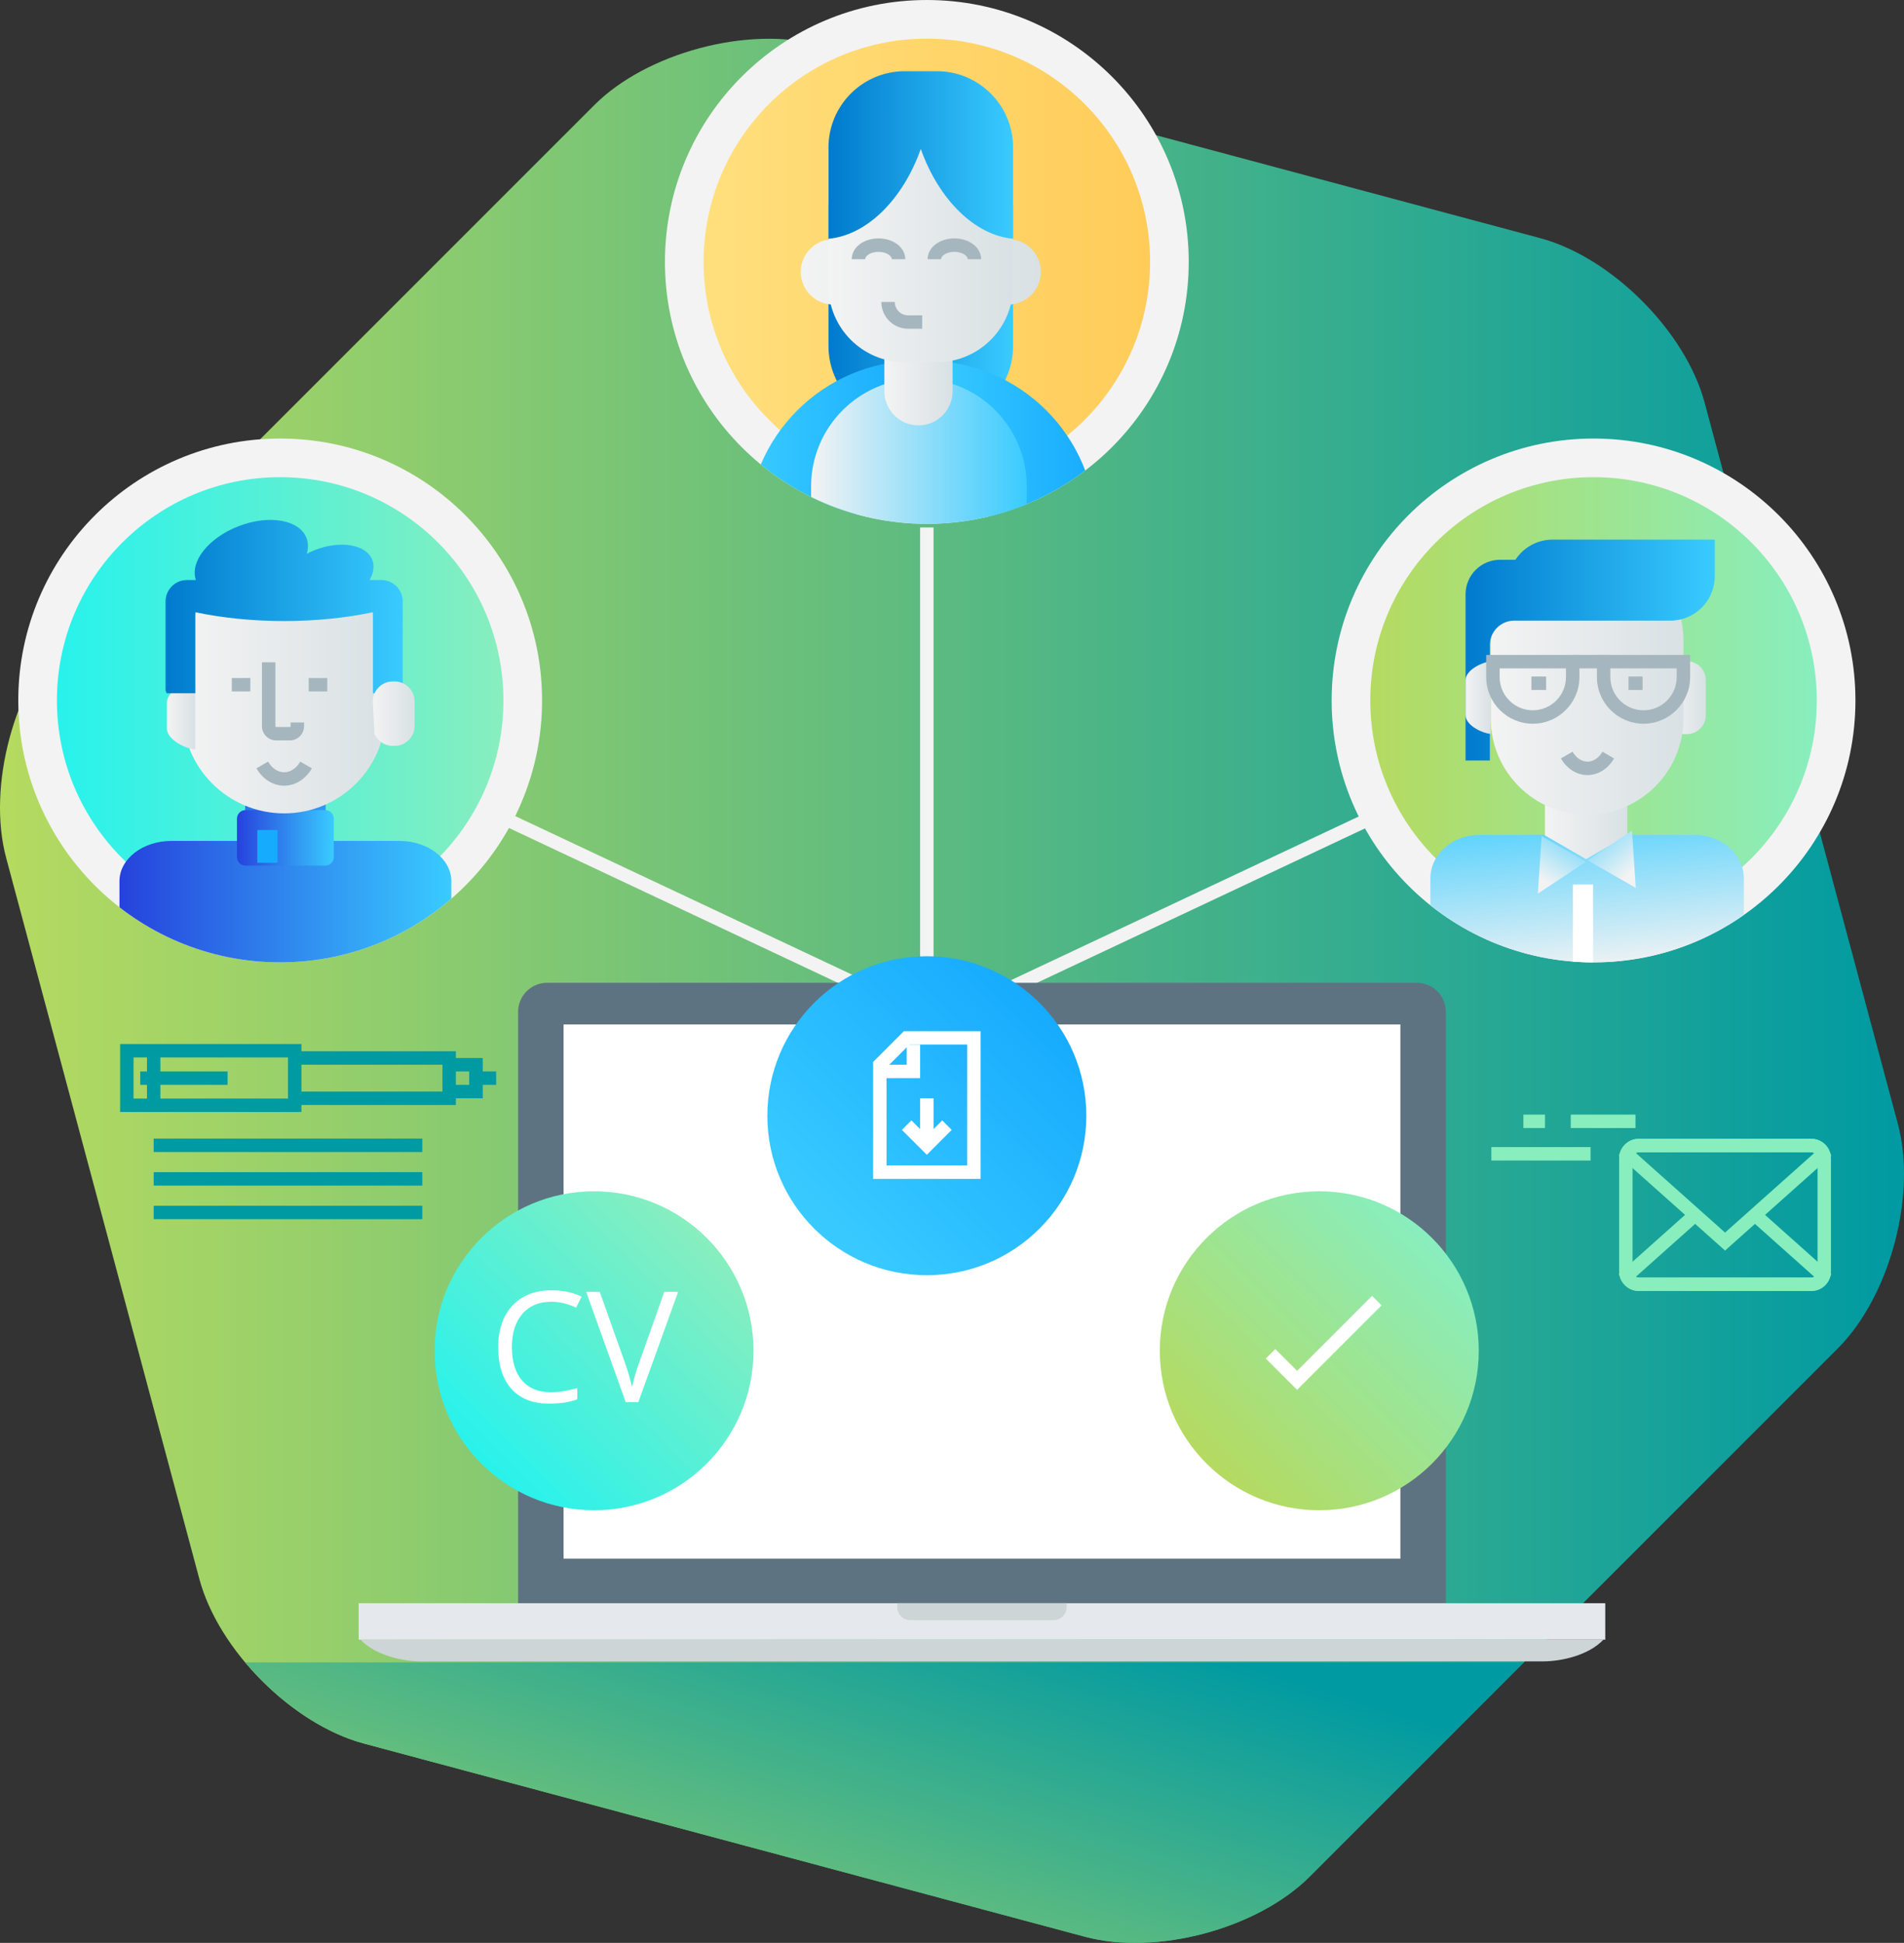 <?xml version="1.0" encoding="utf-8"?>
<!-- Generator: Adobe Illustrator 16.0.0, SVG Export Plug-In . SVG Version: 6.00 Build 0)  -->
<!DOCTYPE svg PUBLIC "-//W3C//DTD SVG 1.1//EN" "http://www.w3.org/Graphics/SVG/1.1/DTD/svg11.dtd">
<svg version="1.1" id="Layer_4" xmlns="http://www.w3.org/2000/svg" xmlns:xlink="http://www.w3.org/1999/xlink" x="0px" y="0px"
	 width="283.535px" height="289.307px" viewBox="0 0 283.535 289.307" enable-background="new 0 0 283.535 289.307"
	 xml:space="preserve">
<rect x="0" y="0" width="283.535" height="289.307" fill="#333333" stroke="none"/>
<g>
	<linearGradient id="SVGID_1_" gradientUnits="userSpaceOnUse" x1="0" y1="147.539" x2="283.535" y2="147.539">
		<stop  offset="0" style="stop-color:#B5DA60"/>
		<stop  offset="1" style="stop-color:#009AA2"/>
	</linearGradient>
	<path fill="url(#SVGID_1_)" d="M195.04,279.427c-7.778,7.778-22.836,11.813-33.461,8.966L54.185,259.617
		c-10.625-2.847-21.647-13.869-24.495-24.494L0.914,127.728c-2.848-10.625,1.188-25.682,8.966-33.46L88.497,15.65
		c7.777-7.778,22.835-11.812,33.46-8.966l107.395,28.776c10.625,2.847,21.647,13.87,24.495,24.495l28.775,107.394
		c2.847,10.625-1.188,25.683-8.967,33.461L195.04,279.427z"/>
	<g>
		<rect x="137.02" y="78.539" fill="#F3F3F3" width="2" height="69"/>
	</g>
	<g>
		
			<rect x="190.865" y="80.125" transform="matrix(0.426 0.905 -0.905 0.426 225.573 -100.367)" fill="#F3F3F3" width="2" height="94.837"/>
	</g>
	<g>
		
			<rect x="39.779" y="126.544" transform="matrix(0.905 0.426 -0.426 0.905 62.663 -24.998)" fill="#F3F3F3" width="94.837" height="2"/>
	</g>
	<g>
		<g>
			<circle fill="#F3F3F3" cx="138.02" cy="39" r="39"/>
			<linearGradient id="SVGID_2_" gradientUnits="userSpaceOnUse" x1="104.773" y1="39" x2="171.266" y2="39">
				<stop  offset="0" style="stop-color:#FFDF7D"/>
				<stop  offset="1" style="stop-color:#FFCC59"/>
			</linearGradient>
			<circle fill="url(#SVGID_2_)" cx="138.02" cy="39" r="33.246"/>
			<g>
				<defs>
					<circle id="SVGID_526_" cx="138.02" cy="39" r="39"/>
				</defs>
				<clipPath id="SVGID_3_">
					<use xlink:href="#SVGID_526_"  overflow="visible"/>
				</clipPath>
				<g clip-path="url(#SVGID_3_)">
					<linearGradient id="SVGID_4_" gradientUnits="userSpaceOnUse" x1="123.375" y1="41.231" x2="150.864" y2="41.231">
						<stop  offset="0" style="stop-color:#007ACD"/>
						<stop  offset="1" style="stop-color:#39CBFF"/>
					</linearGradient>
					<path fill="url(#SVGID_4_)" d="M150.864,51.539c0,6.27-5.083,11.354-11.354,11.354h-4.781c-6.271,0-11.354-5.084-11.354-11.354
						V30.922c0-6.271,5.084-11.353,11.354-11.353h4.781c6.271,0,11.354,5.083,11.354,11.353V51.539z"/>
					<g>
						<linearGradient id="SVGID_5_" gradientUnits="userSpaceOnUse" x1="137.964" y1="77.122" x2="163.232" y2="77.122">
							<stop  offset="0" style="stop-color:#39CBFF"/>
							<stop  offset="1" style="stop-color:#17ABFE"/>
						</linearGradient>
						<path fill="url(#SVGID_5_)" d="M137.964,53.71v15.914c5.158,0,9.354,4.198,9.354,9.359v21.55h15.914v-21.55
							C163.232,65.048,151.896,53.71,137.964,53.71z"/>
						<linearGradient id="SVGID_6_" gradientUnits="userSpaceOnUse" x1="111.307" y1="77.122" x2="136.578" y2="77.122">
							<stop  offset="0" style="stop-color:#39CBFF"/>
							<stop  offset="1" style="stop-color:#17ABFE"/>
						</linearGradient>
						<path fill="url(#SVGID_6_)" d="M111.307,78.983v21.55h15.915v-21.55c0-5.161,4.196-9.359,9.356-9.359V53.71
							C122.643,53.71,111.307,65.048,111.307,78.983z"/>
					</g>
					<linearGradient id="SVGID_7_" gradientUnits="userSpaceOnUse" x1="120.787" y1="78.454" x2="152.903" y2="78.454">
						<stop  offset="0" style="stop-color:#F3F3F3"/>
						<stop  offset="1" style="stop-color:#39CBFF"/>
					</linearGradient>
					<path fill="url(#SVGID_7_)" d="M152.903,100.534V72.432c0-8.869-7.19-16.058-16.059-16.058s-16.058,7.189-16.058,16.058v28.102
						H152.903z"/>
					<linearGradient id="SVGID_8_" gradientUnits="userSpaceOnUse" x1="119.242" y1="40.483" x2="154.998" y2="40.483">
						<stop  offset="0" style="stop-color:#F3F3F3"/>
						<stop  offset="1" style="stop-color:#D9E1E4"/>
					</linearGradient>
					<path fill="url(#SVGID_8_)" d="M154.998,40.483c0,2.686-2.178,4.863-4.863,4.863h-26.029c-2.686,0-4.863-2.177-4.863-4.863l0,0
						c0-2.686,2.178-4.863,4.863-4.863h26.029C152.82,35.62,154.998,37.797,154.998,40.483L154.998,40.483z"/>
					<linearGradient id="SVGID_9_" gradientUnits="userSpaceOnUse" x1="131.696" y1="44.666" x2="141.855" y2="44.666">
						<stop  offset="0" style="stop-color:#F3F3F3"/>
						<stop  offset="1" style="stop-color:#D9E1E4"/>
					</linearGradient>
					<path fill="url(#SVGID_9_)" d="M136.776,63.341c-2.806,0-5.08-2.274-5.08-5.079v-27.19c0-2.805,2.274-5.079,5.08-5.079l0,0
						c2.804,0,5.078,2.274,5.078,5.079v27.19C141.854,61.067,139.58,63.341,136.776,63.341L136.776,63.341z"/>
					<linearGradient id="SVGID_10_" gradientUnits="userSpaceOnUse" x1="123.375" y1="37.943" x2="150.864" y2="37.943">
						<stop  offset="0" style="stop-color:#F3F3F3"/>
						<stop  offset="1" style="stop-color:#D9E1E4"/>
					</linearGradient>
					<path fill="url(#SVGID_10_)" d="M150.864,21.958v20.616c0,6.271-5.083,11.355-11.354,11.355h-4.781
						c-6.271,0-11.354-5.084-11.354-11.355V21.958H150.864z"/>
					<linearGradient id="SVGID_11_" gradientUnits="userSpaceOnUse" x1="123.375" y1="23.079" x2="150.864" y2="23.079">
						<stop  offset="0" style="stop-color:#007ACD"/>
						<stop  offset="1" style="stop-color:#39CBFF"/>
					</linearGradient>
					<path fill="url(#SVGID_11_)" d="M139.511,10.604h-4.781c-6.271,0-11.354,5.084-11.354,11.354v13.596
						c5.67-0.515,11.066-5.805,13.744-13.377c2.679,7.573,8.075,12.863,13.745,13.378V21.958
						C150.864,15.688,145.781,10.604,139.511,10.604z"/>
					<g>
						<path fill="#A5B6BE" d="M134.807,38.596h-2c0-0.518-0.85-1.096-1.986-1.096s-1.986,0.579-1.986,1.096h-2
							c0-1.736,1.751-3.096,3.986-3.096S134.807,36.86,134.807,38.596z"/>
					</g>
					<g>
						<path fill="#A5B6BE" d="M146.109,38.596h-2c0-0.518-0.85-1.096-1.986-1.096s-1.985,0.579-1.985,1.096h-2
							c0-1.736,1.751-3.096,3.985-3.096C144.358,35.5,146.109,36.86,146.109,38.596z"/>
					</g>
					<g>
						<path fill="#A5B6BE" d="M137.328,48.953h-2.092c-2.199,0-3.988-1.789-3.988-3.988h2c0,1.096,0.892,1.988,1.988,1.988h2.092
							V48.953z"/>
					</g>
				</g>
			</g>
		</g>
	</g>
	<g>
		<circle fill="#F3F3F3" cx="237.304" cy="104.299" r="39"/>
		<linearGradient id="SVGID_12_" gradientUnits="userSpaceOnUse" x1="204.058" y1="104.299" x2="270.55" y2="104.299">
			<stop  offset="0" style="stop-color:#B5DA60"/>
			<stop  offset="1" style="stop-color:#88EEBE"/>
		</linearGradient>
		<circle fill="url(#SVGID_12_)" cx="237.304" cy="104.299" r="33.246"/>
		<g>
			<g>
				<defs>
					<circle id="SVGID_537_" cx="237.304" cy="104.299" r="39"/>
				</defs>
				<clipPath id="SVGID_13_">
					<use xlink:href="#SVGID_537_"  overflow="visible"/>
				</clipPath>
				<g clip-path="url(#SVGID_13_)">
					<linearGradient id="SVGID_14_" gradientUnits="userSpaceOnUse" x1="236.898" y1="144.777" x2="234.34" y2="117.074">
						<stop  offset="0" style="stop-color:#F3F3F3"/>
						<stop  offset="1" style="stop-color:#39CBFF"/>
					</linearGradient>
					<path fill="url(#SVGID_14_)" d="M213.009,147.058v-16.268c0-3.571,3.271-6.466,7.306-6.466h32.062
						c4.035,0,7.305,2.895,7.305,6.466v16.268H213.009z"/>
					<linearGradient id="SVGID_15_" gradientUnits="userSpaceOnUse" x1="230.061" y1="119.463" x2="242.339" y2="119.463">
						<stop  offset="0" style="stop-color:#F3F3F3"/>
						<stop  offset="1" style="stop-color:#D9E1E4"/>
					</linearGradient>
					<polygon fill="url(#SVGID_15_)" points="242.339,124.392 236.2,127.935 230.062,124.392 230.062,110.99 236.2,110.99 
						242.339,110.99 					"/>
					<linearGradient id="SVGID_16_" gradientUnits="userSpaceOnUse" x1="229.874" y1="131.221" x2="236.268" y2="120.991">
						<stop  offset="0" style="stop-color:#F3F3F3"/>
						<stop  offset="1" style="stop-color:#39CBFF"/>
					</linearGradient>
					<polygon fill="url(#SVGID_16_)" points="229.01,133.061 236.175,128.324 229.575,124.513 					"/>
					<linearGradient id="SVGID_17_" gradientUnits="userSpaceOnUse" x1="243.066" y1="129.825" x2="234.755" y2="120.021">
						<stop  offset="0" style="stop-color:#F3F3F3"/>
						<stop  offset="1" style="stop-color:#39CBFF"/>
					</linearGradient>
					<polygon fill="url(#SVGID_17_)" points="243.593,132.209 236.427,128.111 243.026,123.661 					"/>
					<linearGradient id="SVGID_18_" gradientUnits="userSpaceOnUse" x1="248.118" y1="103.885" x2="254.023" y2="103.885">
						<stop  offset="0" style="stop-color:#F3F3F3"/>
						<stop  offset="1" style="stop-color:#D9E1E4"/>
					</linearGradient>
					<path fill="url(#SVGID_18_)" d="M254.022,106.482c0,1.565-1.269,2.834-2.834,2.834h-0.236c-1.566,0-2.834-1.269-2.834-2.834
						v-5.194c0-1.566,1.268-2.834,2.834-2.834h0.236c1.565,0,2.834,1.269,2.834,2.834V106.482z"/>
					<linearGradient id="SVGID_19_" gradientUnits="userSpaceOnUse" x1="221.991" y1="101.22" x2="250.697" y2="101.22">
						<stop  offset="0" style="stop-color:#F3F3F3"/>
						<stop  offset="1" style="stop-color:#D9E1E4"/>
					</linearGradient>
					<path fill="url(#SVGID_19_)" d="M250.697,106.96c0,7.927-6.426,14.352-14.353,14.352l0,0c-7.928,0-14.354-6.425-14.354-14.352
						V95.479c0-7.926,6.426-14.352,14.354-14.352l0,0c7.927,0,14.353,6.425,14.353,14.352V106.96z"/>
					<linearGradient id="SVGID_20_" gradientUnits="userSpaceOnUse" x1="218.243" y1="96.794" x2="255.36" y2="96.794">
						<stop  offset="0" style="stop-color:#007ACD"/>
						<stop  offset="1" style="stop-color:#39CBFF"/>
					</linearGradient>
					<path fill="url(#SVGID_20_)" d="M231.22,80.348c-2.322,0-4.364,1.195-5.551,3.002h-2.279c-2.842,0-5.146,2.303-5.146,5.146
						v24.744h3.621v-17.2c0-2,1.622-3.622,3.622-3.622h2.111h17.806h3.318c3.668,0,6.639-2.972,6.639-6.639v-5.432H231.22z"/>
					<linearGradient id="SVGID_21_" gradientUnits="userSpaceOnUse" x1="218.243" y1="103.885" x2="221.991" y2="103.885">
						<stop  offset="0" style="stop-color:#F3F3F3"/>
						<stop  offset="1" style="stop-color:#D9E1E4"/>
					</linearGradient>
					<path fill="url(#SVGID_21_)" d="M221.991,98.483c-1.424,0.148-3.748,1.339-3.748,2.805v5.194c0,1.466,2.324,2.656,3.748,2.805
						V98.483z"/>
					<g>
						<path fill="#A5B6BE" d="M236.402,115.412c-1.583,0-3.063-0.927-3.959-2.479l1.732-1c0.534,0.926,1.366,1.479,2.227,1.479
							s1.692-0.553,2.227-1.479l1.732,1C239.466,114.485,237.985,115.412,236.402,115.412z"/>
					</g>
					<g>
						<path fill="#A5B6BE" d="M228.259,107.766c-3.826,0-6.938-3.113-6.938-6.94v-3.303h13.879v3.303
							C235.199,104.652,232.086,107.766,228.259,107.766z M223.32,99.523v1.303c0,2.724,2.216,4.94,4.938,4.94
							c2.725,0,4.94-2.216,4.94-4.94v-1.303H223.32z"/>
					</g>
					<g>
						<path fill="#A5B6BE" d="M244.746,107.766c-3.826,0-6.939-3.113-6.939-6.94v-3.303h13.878v3.303
							C251.685,104.652,248.572,107.766,244.746,107.766z M239.807,99.523v1.303c0,2.724,2.216,4.94,4.939,4.94
							c2.723,0,4.938-2.216,4.938-4.94v-1.303H239.807z"/>
					</g>
					<g>
						<path fill="#FFFFFF" d="M230.245,101.737h-2.193H230.245z"/>
						<rect x="228.052" y="100.737" fill="#A5B6BE" width="2.193" height="2"/>
					</g>
					<g>
						<path fill="#FFFFFF" d="M244.604,101.737h-2.094H244.604z"/>
						<rect x="242.511" y="100.737" fill="#A5B6BE" width="2.094" height="2"/>
					</g>
					<g>
						<path fill="#FFFFFF" d="M234.189,98.523h5.431H234.189z"/>
						<rect x="234.189" y="97.523" fill="#A5B6BE" width="5.431" height="2"/>
					</g>
					<g>
						<rect x="234.23" y="131.708" fill="#FFFFFF" width="3" height="14.986"/>
					</g>
				</g>
			</g>
		</g>
	</g>
	<g>
		<g>
			<circle fill="#F3F3F3" cx="41.722" cy="104.299" r="39"/>
			<linearGradient id="SVGID_22_" gradientUnits="userSpaceOnUse" x1="8.476" y1="104.299" x2="74.968" y2="104.299">
				<stop  offset="0" style="stop-color:#28F2EC"/>
				<stop  offset="1" style="stop-color:#88EEBE"/>
			</linearGradient>
			<circle fill="url(#SVGID_22_)" cx="41.722" cy="104.299" r="33.246"/>
			<g>
				<defs>
					<circle id="SVGID_548_" cx="41.722" cy="104.299" r="39"/>
				</defs>
				<clipPath id="SVGID_23_">
					<use xlink:href="#SVGID_548_"  overflow="visible"/>
				</clipPath>
				<g clip-path="url(#SVGID_23_)">
					<linearGradient id="SVGID_24_" gradientUnits="userSpaceOnUse" x1="17.79" y1="133.245" x2="67.209" y2="133.245">
						<stop  offset="0" style="stop-color:#2642DC"/>
						<stop  offset="1" style="stop-color:#39CBFF"/>
					</linearGradient>
					<path fill="url(#SVGID_24_)" d="M67.209,159.864V131.21c0-3.311-3.462-5.994-7.733-5.994H48.469
						c0.016-0.151,0.026-0.303,0.026-0.456v-13.044c0-2.813-2.603-5.091-5.813-5.091h-0.363c-3.212,0-5.813,2.278-5.813,5.091
						v13.044c0,0.153,0.011,0.305,0.025,0.456H25.525c-4.271,0-7.735,2.683-7.735,5.994v28.654H67.209z"/>
					<linearGradient id="SVGID_25_" gradientUnits="userSpaceOnUse" x1="35.288" y1="124.761" x2="49.712" y2="124.761">
						<stop  offset="0" style="stop-color:#2642DC"/>
						<stop  offset="1" style="stop-color:#39CBFF"/>
					</linearGradient>
					<path fill="url(#SVGID_25_)" d="M49.712,127.624c0,0.703-0.57,1.273-1.272,1.273H36.562c-0.704,0-1.273-0.571-1.273-1.273
						v-5.727c0-0.703,0.569-1.272,1.273-1.272h11.878c0.702,0,1.272,0.569,1.272,1.272V127.624z"/>
					<linearGradient id="SVGID_26_" gradientUnits="userSpaceOnUse" x1="27.179" y1="101.838" x2="57.445" y2="101.838">
						<stop  offset="0" style="stop-color:#F3F3F3"/>
						<stop  offset="1" style="stop-color:#D9E1E4"/>
					</linearGradient>
					<path fill="url(#SVGID_26_)" d="M57.445,105.981c0,8.358-6.774,15.133-15.133,15.133l0,0c-8.358,0-15.134-6.774-15.134-15.133
						v-8.287c0-8.359,6.775-15.133,15.134-15.133l0,0c8.358,0,15.133,6.774,15.133,15.133V105.981z"/>
					<linearGradient id="SVGID_27_" gradientUnits="userSpaceOnUse" x1="24.849" y1="106.538" x2="29.077" y2="106.538">
						<stop  offset="0" style="stop-color:#F3F3F3"/>
						<stop  offset="1" style="stop-color:#D9E1E4"/>
					</linearGradient>
					<path fill="url(#SVGID_27_)" d="M29.077,101.466c-1.606,0.167-4.229,1.511-4.229,3.163v3.817c0,1.653,2.622,2.997,4.229,3.163
						V101.466z"/>
					<g>
						<rect x="34.521" y="100.958" fill="#A5B6BE" width="2.758" height="2"/>
					</g>
					<g>
						<rect x="45.975" y="100.958" fill="#A5B6BE" width="2.759" height="2"/>
					</g>
					<g>
						<path fill="#A5B6BE" d="M42.316,116.992c-1.65,0-3.193-0.966-4.127-2.585l1.732-0.999c0.581,1.007,1.453,1.584,2.395,1.584
							s1.813-0.577,2.395-1.584l1.732,0.999C45.51,116.025,43.967,116.992,42.316,116.992z"/>
					</g>
					<linearGradient id="SVGID_28_" gradientUnits="userSpaceOnUse" x1="24.656" y1="90.323" x2="59.973" y2="90.323">
						<stop  offset="0" style="stop-color:#007ACD"/>
						<stop  offset="1" style="stop-color:#39CBFF"/>
					</linearGradient>
					<path fill="url(#SVGID_28_)" d="M56.792,86.368h-1.76c0.589-1.022,0.77-2.075,0.411-3.002c-0.891-2.293-4.71-2.951-8.533-1.468
						c-0.431,0.167-0.839,0.357-1.231,0.561c0.24-0.816,0.248-1.62-0.039-2.359c-1.056-2.722-5.59-3.502-10.127-1.742
						c-4.48,1.738-7.282,5.301-6.336,8.011h-1.338c-1.759,0-3.183,1.424-3.183,3.182v13.275c0.054,0.136,0.105,0.272,0.162,0.406
						h4.271V91.648c0-0.163,0.02-0.32,0.024-0.482c3.994,0.84,8.473,1.312,13.2,1.312c4.727,0,9.205-0.473,13.199-1.312
						c0.007,0.162,0.025,0.319,0.025,0.482v11.583h4.271c0.059-0.135,0.108-0.271,0.163-0.407V89.55
						C59.973,87.792,58.548,86.368,56.792,86.368z"/>
					<g>
						<path fill="#A5B6BE" d="M43.165,110.249h-2.042c-1.166,0-2.114-0.948-2.114-2.114v-9.519h2v9.519
							c0,0.063,0.051,0.114,0.114,0.114h2.042c0.062,0,0.114-0.052,0.114-0.114v-0.558h2v0.558
							C45.279,109.301,44.331,110.249,43.165,110.249z"/>
					</g>
					<g>
						<path fill="#FFFFFF" d="M39.825,128.472v-4.877V128.472z"/>
						<rect x="38.325" y="123.594" fill="#17ABFE" width="3" height="4.877"/>
					</g>
					<linearGradient id="SVGID_29_" gradientUnits="userSpaceOnUse" x1="55.518" y1="106.269" x2="61.743" y2="106.269">
						<stop  offset="0" style="stop-color:#F3F3F3"/>
						<stop  offset="1" style="stop-color:#D9E1E4"/>
					</linearGradient>
					<path fill="url(#SVGID_29_)" d="M55.518,104.454c0-1.649,1.337-2.987,2.988-2.987h0.249c1.649,0,2.988,1.338,2.988,2.987v3.629
						c0,1.651-1.339,2.988-2.988,2.988h-0.249c-1.222,0-2.271-0.732-2.735-1.781L55.518,104.454z"/>
				</g>
			</g>
		</g>
	</g>
	<g>
		<path fill="#5E7382" d="M215.312,239.295c0,2.392-1.936,4.328-4.328,4.328H81.478c-2.392,0-4.328-1.937-4.328-4.328v-88.628
			c0-2.391,1.937-4.328,4.328-4.328h129.506c2.393,0,4.328,1.938,4.328,4.328V239.295z"/>
		<rect x="83.924" y="152.548" fill="#FFFFFF" width="124.614" height="79.541"/>
		<g>
			<circle fill="#E5E8EC" cx="145.496" cy="149.348" r="0.58"/>
		</g>
		<rect x="53.413" y="238.724" fill="#E5E8EC" width="185.634" height="5.428"/>
		<g>
			<path fill="#CDD5D7" d="M53.686,244.151c2.194,2.322,6.231,3.234,9.017,3.234h167.056c2.785,0,6.824-0.912,9.018-3.234H53.686z"
				/>
		</g>
		<g>
			<path fill="#CDD5D7" d="M133.621,238.724v0.58c0,1.071,0.87,1.941,1.94,1.941H156.9c1.069,0,1.938-0.87,1.938-1.941v-0.58
				H133.621z"/>
		</g>
	</g>
	<g>
		<g>
			<rect x="22.886" y="169.539" fill="#009AA2" width="40" height="2"/>
		</g>
		<g>
			<rect x="22.886" y="174.539" fill="#009AA2" width="40" height="2"/>
		</g>
		<g>
			<rect x="22.886" y="179.539" fill="#009AA2" width="40" height="2"/>
		</g>
		<g>
			<polygon fill="#009AA2" points="44.886,165.581 17.886,165.581 17.886,155.459 44.886,155.459 44.886,157.459 19.886,157.459 
				19.886,163.581 44.886,163.581 			"/>
		</g>
		<g>
			<polygon fill="#009AA2" points="67.886,164.539 43.886,164.539 43.886,162.539 65.886,162.539 65.886,158.539 43.886,158.539 
				43.886,156.539 67.886,156.539 			"/>
		</g>
		<g>
			<polygon fill="#009AA2" points="71.886,163.539 66.886,163.539 66.886,161.539 69.886,161.539 69.886,159.539 66.886,159.539 
				66.886,157.539 71.886,157.539 			"/>
		</g>
		<g>
			<rect x="21.886" y="156.539" fill="#009AA2" width="2" height="8"/>
		</g>
		<g>
			<rect x="20.886" y="159.539" fill="#009AA2" width="13" height="2"/>
		</g>
		<g>
			<rect x="69.886" y="159.539" fill="#009AA2" width="4" height="2"/>
		</g>
		<g>
			<rect x="42.886" y="156.539" fill="#009AA2" width="2" height="8"/>
		</g>
	</g>
	<linearGradient id="SVGID_30_" gradientUnits="userSpaceOnUse" x1="121.228" y1="182.928" x2="154.813" y2="149.342">
		<stop  offset="0" style="stop-color:#39CBFF"/>
		<stop  offset="1" style="stop-color:#17ABFE"/>
	</linearGradient>
	<circle fill="url(#SVGID_30_)" cx="138.02" cy="166.135" r="23.749"/>
	<linearGradient id="SVGID_31_" gradientUnits="userSpaceOnUse" x1="71.669" y1="217.928" x2="105.254" y2="184.342">
		<stop  offset="0" style="stop-color:#28F2EC"/>
		<stop  offset="1" style="stop-color:#88EEBE"/>
	</linearGradient>
	<circle fill="url(#SVGID_31_)" cx="88.461" cy="201.135" r="23.749"/>
	<linearGradient id="SVGID_32_" gradientUnits="userSpaceOnUse" x1="179.669" y1="217.928" x2="213.254" y2="184.342">
		<stop  offset="0" style="stop-color:#B5DA60"/>
		<stop  offset="1" style="stop-color:#88EEBE"/>
	</linearGradient>
	<circle fill="url(#SVGID_32_)" cx="196.461" cy="201.135" r="23.749"/>
	<g>
		<path fill="#FFFFFF" d="M82.069,193.834c-1.805,0-3.229,0.601-4.273,1.802c-1.045,1.202-1.566,2.847-1.566,4.937
			c0,2.148,0.503,3.809,1.51,4.98s2.443,1.758,4.308,1.758c1.146,0,2.451-0.207,3.919-0.618v1.673
			c-1.138,0.428-2.542,0.641-4.211,0.641c-2.419,0-4.285-0.734-5.599-2.201c-1.314-1.467-1.971-3.553-1.971-6.256
			c0-1.691,0.315-3.174,0.948-4.447c0.633-1.272,1.546-2.253,2.74-2.941c1.194-0.689,2.601-1.033,4.218-1.033
			c1.722,0,3.227,0.314,4.515,0.943l-0.809,1.639C84.555,194.125,83.312,193.834,82.069,193.834z"/>
		<path fill="#FFFFFF" d="M98.926,192.362h2.056l-5.919,16.419h-1.887l-5.885-16.419h2.021l3.773,10.624
			c0.435,1.221,0.778,2.407,1.033,3.561c0.27-1.213,0.621-2.422,1.056-3.628L98.926,192.362z"/>
	</g>
	<g>
		<g>
			<path fill="#FFFFFF" d="M146.02,175.539h-16v-17.414l4.586-4.586h11.414V175.539z M132.02,173.539h12v-18h-8.586l-3.414,3.414
				V173.539z"/>
		</g>
		<g>
			<polygon fill="#FFFFFF" points="137.02,160.539 132.02,160.539 132.02,158.539 135.02,158.539 135.02,155.539 137.02,155.539 			
				"/>
		</g>
		<g>
			<polygon fill="#FFFFFF" points="138.02,171.953 134.312,168.246 135.727,166.832 138.02,169.125 140.312,166.832 
				141.727,168.246 			"/>
		</g>
		<g>
			<rect x="137.02" y="163.539" fill="#FFFFFF" width="2" height="6"/>
		</g>
	</g>
	<g>
		<polygon fill="#FFFFFF" points="193.16,206.954 188.497,202.29 189.911,200.876 193.16,204.126 204.323,192.963 205.737,194.377 
					"/>
	</g>
	<g>
		<g>
			<path fill="#88EEBE" d="M269.738,192.232h-25.703c-1.611,0-2.923-1.312-2.923-2.924v-16.815c0-1.61,1.312-2.921,2.923-2.921
				h25.703c1.61,0,2.921,1.311,2.921,2.921v16.815C272.659,190.921,271.349,192.232,269.738,192.232z M244.035,171.572
				c-0.509,0-0.923,0.413-0.923,0.921v16.815c0,0.51,0.414,0.924,0.923,0.924h25.703c0.508,0,0.921-0.414,0.921-0.924v-16.815
				c0-0.508-0.413-0.921-0.921-0.921H244.035z"/>
		</g>
		<g>
			<path fill="#88EEBE" d="M269.738,192.232h-25.703c-1.203,0-2.299-0.759-2.728-1.887l-0.244-0.644l10.546-9.407l1.332,1.492
				l-9.342,8.333c0.131,0.072,0.28,0.112,0.436,0.112h25.703c0.154,0,0.303-0.04,0.434-0.112l-9.453-8.431l1.332-1.492l10.656,9.504
				l-0.243,0.643C272.036,191.474,270.941,192.232,269.738,192.232z"/>
		</g>
		<g>
			<path fill="#88EEBE" d="M256.887,186.213l-15.823-14.108l0.244-0.644c0.428-1.13,1.524-1.889,2.728-1.889h25.703
				c1.203,0,2.299,0.76,2.726,1.89l0.243,0.643L256.887,186.213z M243.599,171.686l13.288,11.848l13.286-11.849
				c-0.132-0.072-0.28-0.112-0.435-0.112h-25.703C243.88,171.572,243.73,171.612,243.599,171.686z"/>
		</g>
	</g>
	<g>
		<g>
			<g>
				<rect x="233.908" y="165.969" fill="#88EEBE" width="9.645" height="2"/>
			</g>
			<g>
				<rect x="226.856" y="165.969" fill="#88EEBE" width="3.215" height="2"/>
			</g>
		</g>
		<g>
			<rect x="222.087" y="170.807" fill="#88EEBE" width="14.773" height="2"/>
		</g>
	</g>
	<linearGradient id="SVGID_33_" gradientUnits="userSpaceOnUse" x1="108.54" y1="321.231" x2="136.54" y2="232.232">
		<stop  offset="0" style="stop-color:#B5DA60"/>
		<stop  offset="1" style="stop-color:#009AA2"/>
	</linearGradient>
	<path fill="url(#SVGID_33_)" d="M36.522,247.539c4.807,5.728,11.299,10.373,17.662,12.078l107.395,28.775
		c10.625,2.848,25.683-1.188,33.461-8.966l31.887-31.888H36.522z"/>
</g>
</svg>
